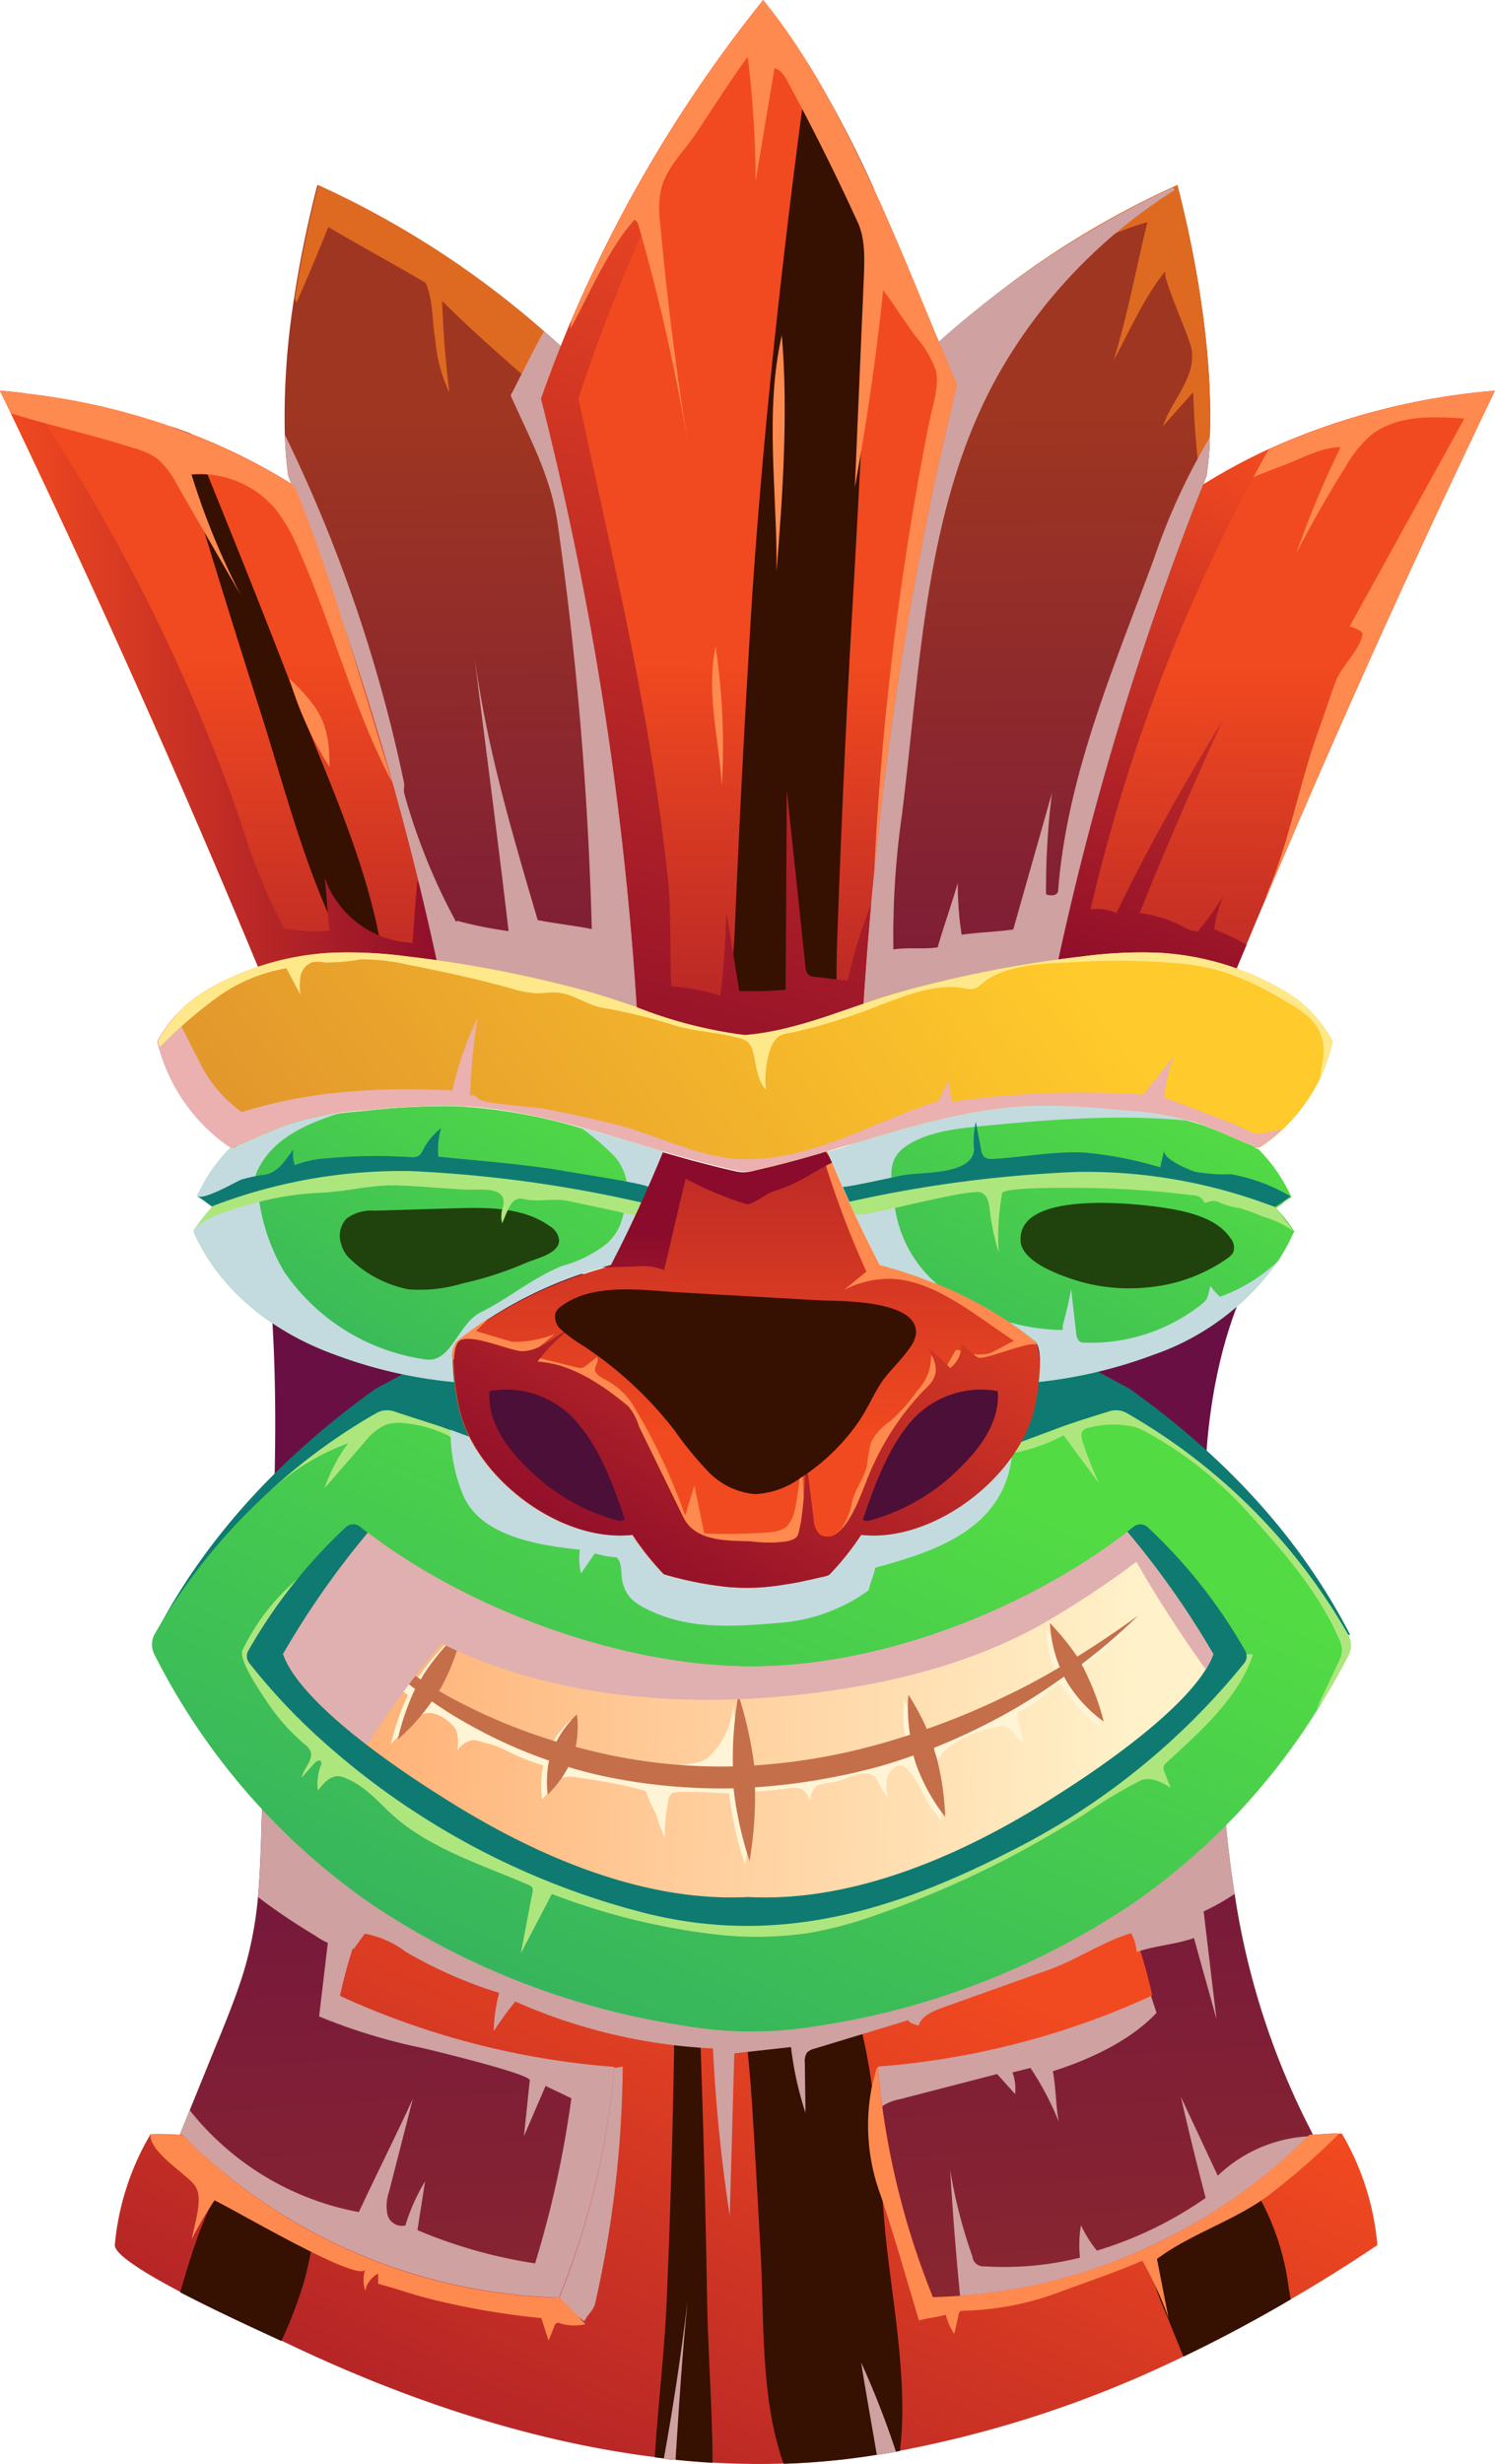 <svg xmlns="http://www.w3.org/2000/svg" xmlns:xlink="http://www.w3.org/1999/xlink" viewBox="0 0 138.16 227.6"><defs><style>.cls-1{isolation:isolate;}.cls-2{fill:url(#Безымянный_градиент_510);}.cls-3{fill:#361000;}.cls-21,.cls-3{mix-blend-mode:screen;}.cls-4{fill:url(#Безымянный_градиент_510-2);}.cls-5{fill:url(#Безымянный_градиент_638);}.cls-6{fill:#de6a21;}.cls-7{fill:#cfa1a1;}.cls-18,.cls-28,.cls-32,.cls-7{mix-blend-mode:multiply;}.cls-8{fill:url(#Безымянный_градиент_638-2);}.cls-9{fill:url(#Безымянный_градиент_510-3);}.cls-10{fill:url(#Безымянный_градиент_510-4);}.cls-11{fill:#ff8a4f;}.cls-12{fill:url(#Безымянный_градиент_510-5);}.cls-13{fill:url(#Безымянный_градиент_638-3);}.cls-14{fill:url(#Безымянный_градиент_510-6);}.cls-15{fill:#0f7a72;}.cls-16{fill:url(#Безымянный_градиент_631);}.cls-17{fill:#aee67e;}.cls-18{fill:#c3dbde;}.cls-19{fill:url(#Безымянный_градиент_4);}.cls-20{fill:url(#Безымянный_градиент_631-2);}.cls-21{fill:#20420c;}.cls-22{fill:url(#Безымянный_градиент_510-7);}.cls-23{fill:url(#Безымянный_градиент_510-8);}.cls-24{fill:url(#Безымянный_градиент_631-3);}.cls-25{fill:url(#Безымянный_градиент_308);}.cls-26{fill:url(#Безымянный_градиент_510-9);}.cls-27{fill:url(#Безымянный_градиент_8);}.cls-28{fill:#ebb0b0;}.cls-29{fill:#ffe88a;}.cls-30{fill:#fff4d6;}.cls-31{fill:#c46f49;}.cls-32{fill:#e0afaf;}.cls-33{fill:url(#Безымянный_градиент_510-10);}</style><linearGradient id="Безымянный_градиент_510" x1="21.34" y1="59.96" x2="21" y2="119.88" gradientUnits="userSpaceOnUse"><stop offset="0.01" stop-color="#f24a20"/><stop offset="0.99" stop-color="#8a0b2b"/></linearGradient><linearGradient id="Безымянный_градиент_510-2" x1="0" y1="64.84" x2="43.22" y2="64.84" xlink:href="#Безымянный_градиент_510"/><linearGradient id="Безымянный_градиент_638" x1="43.31" y1="38.36" x2="43.99" y2="119.72" gradientUnits="userSpaceOnUse"><stop offset="0" stop-color="#9f3621"/><stop offset="1" stop-color="#6a0f44"/></linearGradient><linearGradient id="Безымянный_градиент_638-2" x1="73.14" y1="263.19" x2="65.65" y2="143.36" xlink:href="#Безымянный_градиент_638"/><linearGradient id="Безымянный_градиент_510-3" x1="82.23" y1="176.74" x2="39.33" y2="270.36" xlink:href="#Безымянный_градиент_510"/><linearGradient id="Безымянный_градиент_510-4" x1="116.88" y1="60.5" x2="116.54" y2="120.42" xlink:href="#Безымянный_градиент_510"/><linearGradient id="Безымянный_градиент_510-5" x1="119.56" y1="42.19" x2="102.36" y2="93.26" xlink:href="#Безымянный_градиент_510"/><linearGradient id="Безымянный_градиент_638-3" x1="94.36" y1="37.93" x2="95.04" y2="119.29" xlink:href="#Безымянный_градиент_638"/><linearGradient id="Безымянный_градиент_510-6" x1="69.1" y1="60.23" x2="68.76" y2="120.15" xlink:href="#Безымянный_градиент_510"/><linearGradient id="Безымянный_градиент_631" x1="78.35" y1="131.59" x2="24.91" y2="253.8" gradientUnits="userSpaceOnUse"><stop offset="0" stop-color="#53db44"/><stop offset="1" stop-color="#13857c"/></linearGradient><linearGradient id="Безымянный_градиент_4" x1="22.56" y1="156.33" x2="106.98" y2="159.05" gradientUnits="userSpaceOnUse"><stop offset="0" stop-color="#ffa769"/><stop offset="0.41" stop-color="#ffc793"/><stop offset="0.97" stop-color="#fff1c9"/></linearGradient><linearGradient id="Безымянный_градиент_631-2" x1="47.74" y1="95.61" x2="5.19" y2="169.48" xlink:href="#Безымянный_градиент_631"/><linearGradient id="Безымянный_градиент_510-7" x1="68.94" y1="133.31" x2="68.94" y2="82.08" xlink:href="#Безымянный_градиент_510"/><linearGradient id="Безымянный_градиент_510-8" x1="84.4" y1="101.62" x2="56.03" y2="149.03" xlink:href="#Безымянный_градиент_510"/><linearGradient id="Безымянный_градиент_631-3" x1="104.52" y1="98.57" x2="59.24" y2="179.25" xlink:href="#Безымянный_градиент_631"/><linearGradient id="Безымянный_градиент_308" x1="68.75" y1="170.84" x2="68.75" y2="147.1" gradientUnits="userSpaceOnUse"><stop offset="0" stop-color="#802e2e"/><stop offset="1" stop-color="#4c0f37"/></linearGradient><linearGradient id="Безымянный_градиент_510-9" x1="66.32" y1="144.89" x2="66.32" y2="113.55" xlink:href="#Безымянный_градиент_510"/><linearGradient id="Безымянный_градиент_8" x1="92.35" y1="80.55" x2="-8.76" y2="155.1" gradientUnits="userSpaceOnUse"><stop offset="0" stop-color="#ffca2b"/><stop offset="1" stop-color="#cc6f2d"/></linearGradient><linearGradient id="Безымянный_градиент_510-10" x1="78.71" y1="11.81" x2="53.69" y2="107.81" xlink:href="#Безымянный_градиент_510"/></defs><g class="cls-1"><g id="Слой_2" data-name="Слой 2"><g id="layer_1" data-name="layer 1"><path class="cls-2" d="M42.62,93.46c-.81,1.34-2.18,1.39-3.74,1.26A99.85,99.85,0,0,1,28.44,93.6c-1-.19-2.06-.42-3.11-.71Q13.94,65.19,1,38.17c-.33-.7-.67-1.39-1-2.09.79.07,1.58.15,2.37.26A63.65,63.65,0,0,1,16,39.47c.57.19,1.14.4,1.7.62a55.67,55.67,0,0,1,9.57,4.81c.61.38,1.22.78,1.82,1.2,3.09,2.13,3.58,6,4.63,9.59q4.71,16.23,8,32.82c.31,1.53.6,3.07.88,4.6C42.58,93.23,42.6,93.34,42.62,93.46Z"/><path class="cls-3" d="M35.38,88.52a1.34,1.34,0,0,1-2.43,1c-4.32-7.25-6.43-16.16-9-24.16-2.75-8.61-5.39-17.25-8-25.91.57.19,1.14.4,1.7.62C20.83,47.88,24,55.69,27,63.53S34.16,80,35.38,88.52Z"/><path class="cls-4" d="M43.22,93.09l-.67,0-14.11.49c-1-.19-2.06-.42-3.11-.71Q13.51,64.12,0,36.08c.79.07,1.58.15,2.37.26A169.7,169.7,0,0,1,22.25,75.91a55.47,55.47,0,0,0,4,9.83,14.5,14.5,0,0,0,4.2.22c-.19-1.75-.25-3.13-.44-4.88a9,9,0,0,0,8.11,6q.21-2.88.44-5.76,1.71,3.54,3.08,7.23Q42.51,90.78,43.22,93.09Z"/><path class="cls-5" d="M60.8,97.1c-6.22.79-13.14-.46-19.17-2.17a278.78,278.78,0,0,0-15-51c-.16-1.22-.26-2.48-.31-3.79a69.72,69.72,0,0,1,.86-12.6c.54-3.55,1.29-7.1,2.15-10.45A84.53,84.53,0,0,1,50.27,30.6c.54.46,1.07.93,1.6,1.4.68.6,1.35,1.22,2,1.84C57.61,37.35,56.82,44.9,57.29,50,58.74,65.68,59.77,81.39,60.8,97.1Z"/><path class="cls-6" d="M49.86,36c-3-2.65-6.18-5.37-9-8.21.09,2.83.32,5.66.67,8.47a14,14,0,0,1-1.3-4.86c-.33-1.87-.16-3.52-.89-5.28-3-1.75-6-3.39-9-5.15q-1.42,3.54-2.95,7l-.13-.43c.54-3.55,1.29-7.1,2.15-10.45A84.53,84.53,0,0,1,50.27,30.6c.54.46,1.07.93,1.6,1.4A31.09,31.09,0,0,1,49.86,36Z"/><path class="cls-7" d="M60.8,97.1c-6.22.79-13.14-.46-19.17-2.17a278.78,278.78,0,0,0-15-51c-.16-1.22-.26-2.48-.31-3.79a137.3,137.3,0,0,1,11,32.07c.12.6-.1.6.07,1.19A56.38,56.38,0,0,0,42.07,85c0,.06.09.13.15.11s0,0,0-.07A38.65,38.65,0,0,0,47,86c-1-8.61-2.09-16.7-3.15-25.31,1.18,8.5,3.42,16.06,5.84,24.29,1.49.3,3.5.52,5,.83a325.42,325.42,0,0,0-3.15-37.4C50.91,44,49,40.58,47.19,36.52c1.05-2,2-4,3.08-5.92q1.84,1.57,3.61,3.24C57.61,37.35,56.82,44.9,57.29,50,58.74,65.68,59.77,81.39,60.8,97.1Z"/><path class="cls-8" d="M120.62,195.74a70.36,70.36,0,0,1-6.52-20.82c-.07-.37-.12-.75-.18-1.13a124.49,124.49,0,0,1-1.22-16q0-.75-.06-1.5c-.2-4.58-.94-8.93-1.2-13.55-.48-8.57.5-18.2,4.59-25.88-2,.11-3.93.42-5.88.48-28.48.88-57,.73-85.44-.7,1.12,10.17.71,20.45.3,30.67l-.69,17.08-.06,1.56c-.13,3.18-.14,6.23-.42,9.27a34.77,34.77,0,0,1-1.38,7.1c-.69,2.18-1.55,4.3-2.42,6.42s-1.67,4.11-2.51,6.17l-1.41,3.46c2.44,4.41,4.61,7.52,9.14,9.83a100.27,100.27,0,0,0,34.09,10.29c.72.09,1.44.16,2.16.23A61.14,61.14,0,0,0,80.22,218c6.66-1.41,13.24-3.21,19.73-5.26q3.51-1.11,7-2.31c4-1.37,10.28-2.53,13.18-5.77a7.19,7.19,0,0,0,2-3.87C122.35,199,121.44,197.34,120.62,195.74Z"/><path class="cls-7" d="M106,183.22c.29.9.59,1.79.88,2.69-2.42,2.58-6.2,4.32-9.58,5.39.29,1.56.26,3.09.54,4.65A27.31,27.31,0,0,0,95.23,191l-1.66.41a4.45,4.45,0,0,1,.24,2l-1.66-1.85-9,2.33a4.13,4.13,0,0,0-1.87.83c.79,5.2,1.62,10.27,2.78,15.4a4.3,4.3,0,0,0,.49,1.41c.83,1.33,2.69,1.42,4.26,1.37q-.63-6.22-1-12.48a46.38,46.38,0,0,0,2.06,8,1,1,0,0,0,1.11.9,28.86,28.86,0,0,0,8.83-.8,10.63,10.63,0,0,1,.09-3,11,11,0,0,0,1.47,2.35A35.28,35.28,0,0,0,111.42,203c-.81-3.1-1.58-6.21-2.29-9.33l3.41,7.28a13.14,13.14,0,0,1,9.55-3.65,22.58,22.58,0,0,1-.64,7,6.53,6.53,0,0,1-1,2.45,7.16,7.16,0,0,1-1.59,1.36,73.38,73.38,0,0,1-32.46,12.4c-2.52.32-5.26.45-7.39-.91s-3.2-4.06-3.86-6.58c-1.52-5.86-1.84-12.19.22-17.88a13,13,0,0,1,5-6.85,18,18,0,0,1,6.42-2C93.07,185.29,99.66,184.31,106,183.22Z"/><path class="cls-7" d="M62.69,203.62a53.4,53.4,0,0,1-3.34,14.86,100.27,100.27,0,0,1-34.09-10.29c-4.53-2.31-6.7-5.42-9.14-9.83l1.41-3.46a26,26,0,0,0,15.63,9.41c1.58-3.37,3.46-7.12,5-10.48-.73,2.86-1.47,5.72-2.2,8.58a4,4,0,0,0-.15,2.14,1.39,1.39,0,0,0,1.65,1,18.42,18.42,0,0,1,1.82-4.08c-.23,1.51-.47,3-.7,4.51a45.7,45.7,0,0,0,10.87,3.07,95.84,95.84,0,0,0,3.35-15.25l-2.38-1.14q-1,2.31-2,4.64l.54-5.16c.07-.58-9-2.77-10-3a52.87,52.87,0,0,1-9.47-2.9c.28-2.33.55-4.66.83-7a9.54,9.54,0,0,1,4.2.93c3.19,1.54,6.42,1.7,9.86,2.56,5.82,1.47,10.73,5.43,14.64,10A15.12,15.12,0,0,1,62.32,198,15.16,15.16,0,0,1,62.69,203.62Z"/><path class="cls-9" d="M127.29,207.36c-2.6,1.74-5.27,3.43-8,5-3.22,1.89-6.53,3.66-9.91,5.28a104,104,0,0,1-26.2,8.71l-.37.07c-.59.11-1.18.21-1.77.29-.89.15-1.78.27-2.67.38q-3,.36-5.94.45-3.28.1-6.57-.09c-1.14-.07-2.28-.16-3.42-.28q-.54,0-1.08-.12l-.84-.11c-11.92-1.49-23.7-5.56-34.26-10.64l-.21-.1c-1.34-.63-5.63-2.56-9.35-4.5-3.29-1.73-6.14-3.48-6.09-4.36a24.49,24.49,0,0,1,3.27-10.17s0,0,0-.05a24,24,0,0,1,3,.08,45.49,45.49,0,0,0,4.25,3.83A51.15,51.15,0,0,0,51.4,212.2h.28a.14.14,0,0,0,0-.06A72.81,72.81,0,0,0,56.76,191a.34.34,0,0,0,0-.1,74.36,74.36,0,0,1-25.34-6.56,43.27,43.27,0,0,1,4.2-11.45,148.38,148.38,0,0,0,33.14,8.74l.18,0q4-.56,8-1.33h0a156,156,0,0,0,25.34-7.44,43.27,43.27,0,0,1,4.2,11.45,74.36,74.36,0,0,1-25.34,6.56c0,.05,0,.09,0,.14a73.37,73.37,0,0,0,5.08,21.15,49.75,49.75,0,0,0,19.64-4.49,51.28,51.28,0,0,0,9.89-5.87,49.56,49.56,0,0,0,5.28-4.63c.71,0,2-.17,2.74-.11l.24,0A24.54,24.54,0,0,1,127.29,207.36Z"/><path class="cls-3" d="M83.17,226.37l-.37.07c-.59.11-1.18.21-1.77.29-.89.15-1.78.27-2.67.38q-3,.36-5.94.45c-2.2-6.09-1.79-13.79-2.13-19.61-.3-5.19-.55-10.38-.93-15.56-.26-3.63-.89-7.17-.59-10.74l.18,0q4-.56,8-1.33h0c3.92,7.18,4.11,17.05,4.77,24.84C82.22,211.43,84,219.46,83.17,226.37Z"/><path class="cls-3" d="M119.28,212.38c-3.22,1.89-6.53,3.66-9.91,5.28-.49-1.21-1-2.43-1.47-3.62a29.72,29.72,0,0,1-2.05-6.32,51.28,51.28,0,0,0,9.89-5.87,23.4,23.4,0,0,1,3.33,9.27Z"/><path class="cls-3" d="M65.85,227.47c-1.14-.07-2.28-.16-3.42-.28q-.54,0-1.08-.12l-.84-.11c.31-4.89.9-9.79,1.1-14.38q.64-15,.77-30.08a1.06,1.06,0,0,1,2.12,0q.6,15,.85,30.08C65.43,217.27,65.83,222.39,65.85,227.47Z"/><path class="cls-3" d="M29,206.25a31.44,31.44,0,0,1-.91,4.51A40.51,40.51,0,0,1,26,216.22c-1.34-.63-5.63-2.56-9.35-4.5l.36-1.22c.83-2.73,2-6.7,4.07-9.45A50.3,50.3,0,0,0,29,206.25Z"/><path class="cls-7" d="M111.25,176.67c.39,3.28.78,6.57,1.18,9.85-.72-2.64-1.37-4.88-2.09-7.52-1.66.59-3.64.71-5.3,1.29a3.9,3.9,0,0,0-.52-1.74c-2.49.74-5,2.43-7.41,3.31l-9.93,3.54c-.93.34-2,.77-2.3,1.7-.32-.14-.78-.2-.95-.51l-8.67,2.63a1.4,1.4,0,0,0-.67.35,1.36,1.36,0,0,0-.21.93l.06,4.64a30.76,30.76,0,0,1-1.34-6.07l-5.24.58-.42,15a148.3,148.3,0,0,1-1.55-15.45,51,51,0,0,1-18.27-4.34,33.23,33.23,0,0,0-2,2.76,16,16,0,0,1,.51-3.56,40.73,40.73,0,0,1-8.65-3.8,8.8,8.8,0,0,0-3.77-1.66c-.33.46-.69.93-1,1.39a6.48,6.48,0,0,1-3.59-1.22,56.47,56.47,0,0,1-5.27-3.55c.28-3,.29-6.09.42-9.27l.06-1.56c16.42,4.21,33.25,9,49.92,6.12,8.65-1.48,16.81-5,24.89-8.43l13.51-5.79q0,.75.06,1.5a124.49,124.49,0,0,0,1.22,16c.06.38.11.76.18,1.13a21.91,21.91,0,0,1-2.89,1.63A.56.56,0,0,1,111.25,176.67Z"/><path class="cls-10" d="M138.16,36.08q-10.95,22.74-20.79,46-1.11,2.59-2.19,5.19-1.19,2.8-2.34,5.63c-4.57,1.23-8.84,1.46-13.56,1.83-1.56.13-2.93.08-3.73-1.26a387.9,387.9,0,0,1,8.93-37.77c1-3.46,1.5-7.13,4.25-9.3a3.47,3.47,0,0,1,.38-.29,55.14,55.14,0,0,1,8.12-4.62A63.25,63.25,0,0,1,138.16,36.08Z"/><path class="cls-11" d="M138.16,36.08q-10.95,22.74-20.79,46c-.24.45-.47.9-.69,1.36,2.38-5,3.33-11,5.23-16.13.54-1.48,1-3,1.58-4.5.46-1.2,2.43-3.12,2.43-4.36a2.82,2.82,0,0,0-1.2-.59l10.61-19.2c-3-.21-6.31-.33-8.65,1.55a11.14,11.14,0,0,0-2.33,2.9q-2.44,3.87-4.55,8a89.41,89.41,0,0,1,4.09-9.81c-1.82,0-3.69,1.1-5.38,1.72-2.37.87-4.74,1.9-7,3l-3.23,1.55a2.73,2.73,0,0,1,.46-1.13,3.47,3.47,0,0,1,.38-.29,55.14,55.14,0,0,1,8.12-4.62A63.25,63.25,0,0,1,138.16,36.08Z"/><path class="cls-12" d="M112.21,85.83a24.3,24.3,0,0,1,3,1.43q-1.19,2.8-2.34,5.63c-4.57,1.23-8.84,1.46-13.56,1.83-1.56.13-2.93.08-3.73-1.26a387.9,387.9,0,0,1,8.93-37.77c1-3.61,1.54-7.46,4.63-9.59a55.14,55.14,0,0,1,8.12-4.62A162,162,0,0,0,100.78,84a4.1,4.1,0,0,1,2.39.33c2.94-6.06,6.28-12,9.79-17.74-2.57,5.65-5.35,12-7.63,17.73a12.21,12.21,0,0,1,4.26,1.4,2.56,2.56,0,0,0,1.11.3,24.82,24.82,0,0,0,2.39-3.35A12,12,0,0,0,112.21,85.83Z"/><path class="cls-13" d="M111.8,40.41c0,1.22-.14,2.4-.29,3.54-.17.43-.34.86-.5,1.29A277,277,0,0,0,96.53,94.93c-6,1.71-13,3-19.16,2.17,1-15.71,2.06-31.42,3.51-47.1.47-5.1-.32-12.65,3.41-16.16,2.07-1.94,4.2-3.81,6.41-5.57a82.4,82.4,0,0,1,17.72-11l.39-.18C110.74,24.6,112.09,33.14,111.8,40.41Z"/><path class="cls-6" d="M111.8,40.41c0,1.22-.14,2.4-.29,3.54-.17.43-.34.86-.5,1.29-.39-3-.65-6-.74-9-1,1.09-1.8,2-2.8,3.12.85-2.46,3-4.41,2.67-7-.15-1.18-2.83-6.84-2.43-7.34-2,2.47-3.3,5.5-4.8,8.27,1.29-4.12,2.1-8.58,3.13-12.77-4.7,1.29-8.79,4.16-12.77,7L90.7,29.33c0-.35,0-.7,0-1.06a82.4,82.4,0,0,1,17.72-11l.39-.18C110.74,24.6,112.09,33.14,111.8,40.41Z"/><path class="cls-7" d="M111.8,40.41c0,1.22-.14,2.4-.29,3.54a278.81,278.81,0,0,0-15,51c-6,1.71-13,3-19.16,2.17,1-15.71,2.06-31.42,3.51-47.1.47-5.1-.32-12.65,3.41-16.16a88.34,88.34,0,0,1,24.13-16.55l.17.24A48.05,48.05,0,0,0,92.72,33.8c-7.26,12.28-7.6,27.32-9.37,41.47a79.48,79.48,0,0,0-.79,12.42c1.37-.21,2.73,0,4.09-.19.58-2,1.28-3.94,1.86-5.94a30.55,30.55,0,0,0,.36,4.77c1.59-.22,3.18-.26,4.77-.48l3.58-12.62a71.37,71.37,0,0,0-.55,9.36c.44.2,1.08.14,1.12-.34.82-10.7,5.2-20.71,8.9-30.78A58.13,58.13,0,0,1,111.8,40.41Z"/><path class="cls-14" d="M88.44,35.52a325.57,325.57,0,0,0-7.65,45v0c-.1,1-.2,2-.29,3q-.41,4.5-.71,9.14l-2.44.84a35.25,35.25,0,0,1-8.5,2c-.52,0-1-.1-1.54-.18A48.68,48.68,0,0,1,58.86,93,306.75,306.75,0,0,0,50,36.83q1.28-3.67,2.79-7.23A127.48,127.48,0,0,1,70.24.37c.09-.12.18-.25.28-.37a55.54,55.54,0,0,1,4.17,5.91,102.78,102.78,0,0,1,6.06,11.52C83.57,23.56,86,29.91,88.44,35.52Z"/><path class="cls-3" d="M80.75,17.43c-.64,13.06-1.23,26.12-2,39.17q-.86,15.24-1.39,30.5c-.07,2-.05,4.2-.05,6.44a35.25,35.25,0,0,1-8.5,2c-.52,0-1-.1-1.54-.18.19-3.59.54-7.11.67-10.28q.63-14.76,1.54-29.52C70.58,39,72.44,22.42,74.69,5.91A102.78,102.78,0,0,1,80.75,17.43Z"/><path class="cls-15" d="M124.78,151l-.19,0a55,55,0,0,0-20.44-20.42,2,2,0,0,0-1.64-.14c-1.46.49-3.11,1-4.47,1.46l-23.43,8.63c-.51.18-.13-.07-.67,0h-.26c-1.31.08-2.63.16-4,.13l-.18-1.12-.18,1.11a40.61,40.61,0,0,1-4.13-.12H65c-.54,0-.17.22-.68,0l-23.42-8.63c-1.36-.5-3-1-4.48-1.46a2,2,0,0,0-1.63.14A55,55,0,0,0,14.32,151c4.57-8.82,11.47-16.35,20.42-22.75l4.43-2.38,30.38,2.42,30.38-2.42,4.43,2.38C113.31,134.6,120.21,142.13,124.78,151Z"/><path class="cls-16" d="M124.64,152.83q-1.08,2.11-2.32,4.14a61,61,0,0,1-17.47,18.72,70.84,70.84,0,0,1-29.14,11.4,36.5,36.5,0,0,1-12.51,0,70.85,70.85,0,0,1-29.13-11.4,62,62,0,0,1-19.79-22.86,2,2,0,0,1,0-1.88A54.07,54.07,0,0,1,25,137.67l.05-.06a54.63,54.63,0,0,1,9.75-7.1,2,2,0,0,1,1.63-.14c1.46.49,3.12,1,4.48,1.46l.76.28,4.5,1.66q9.09,3.33,18.16,6.69c.51.18.14-.07.68,0h.26a40.61,40.61,0,0,0,4.13.12h.36c1.32,0,2.64-.05,4-.13h.26c.54,0,.16.22.67,0l17.92-6.61,1.1-.4L98,131.83c1.36-.5,3-1,4.47-1.46a2,2,0,0,1,1.64.14,55,55,0,0,1,20.44,20.42v0A2,2,0,0,1,124.64,152.83Z"/><path class="cls-17" d="M46.14,134.36c-1.87,0-3.5-1.22-5.22-2a11.66,11.66,0,0,0-3.38-.9,4.16,4.16,0,0,0-1.95.16,5.19,5.19,0,0,0-1.89,1.57L30,137.44a15.17,15.17,0,0,1,2.17-4.14A21.75,21.75,0,0,0,25,137.67l.05-.06a54.63,54.63,0,0,1,9.75-7.1,2,2,0,0,1,1.63-.14c1.46.49,3.12,1,4.48,1.46l.76.28,4.5,1.66A2.33,2.33,0,0,1,46.14,134.36Z"/><path class="cls-17" d="M124.64,152.83q-1.08,2.11-2.32,4.14c-.22.31-.46.62-.69.92.67-1.41,1.35-2.83,2-4.24a2.81,2.81,0,0,0,.39-1.32,2.64,2.64,0,0,0-.29-1c-2-4.49-5.11-8-8.42-11.66a36.23,36.23,0,0,0-9-7.2,7.85,7.85,0,0,0-1.47-.68,8.79,8.79,0,0,0-4.11.05,1.08,1.08,0,0,0-.61.25c-.28.27-.18.73-.06,1.1a33,33,0,0,0,1.54,3.86l-3.3-4.48A17.44,17.44,0,0,1,93,134.33l-.45-.48,1.1-.4L98,131.83c1.36-.5,3-1,4.47-1.46a2,2,0,0,1,1.64.14,55,55,0,0,1,20.44,20.42v0A2,2,0,0,1,124.64,152.83Z"/><path class="cls-18" d="M93.63,133.45a15.92,15.92,0,0,1-.21,1.69c-1.11,6.21-7.09,8.18-12.54,9.66-.12.68-.47,1.39-.59,2.07a16,16,0,0,1-8.06,3c-4,.34-8.19.69-11.91-1-1.49-.67-2.45-1.24-2.8-2.81-.16-.69,0-1.79-.55-2.22a9.15,9.15,0,0,1-2-.37c-.42.62-.85,1.24-1.28,1.85a6,6,0,0,1-.1-2.19c-4.1-.42-9.3-1.33-10.84-5.15a15.44,15.44,0,0,1-1.11-5.92l22.66,8.35c.51.18.14-.07.68,0h.26a40.61,40.61,0,0,0,4.13.12h.36c1.32,0,2.64-.05,4-.13h.26c.54,0,.16.22.67,0Z"/><path class="cls-17" d="M28,145.42a19.92,19.92,0,0,0-5.59,7c-.4.87,1.72,3.95,2.21,4.68a18.47,18.47,0,0,0,3.53,4,1.73,1.73,0,0,1,.53.61c.35.82-.63,1.59-.8,2.47l1.19-1.34c.16-.18.49-.35.6-.14a.39.39,0,0,1,0,.33,4.65,4.65,0,0,0-.29,2.36c.49-.67,1.14-1.42,2-1.33a2.47,2.47,0,0,1,.6.19c1.84.75,3,2.23,4.44,3.51,3.46,3.05,8.31,4.53,12.48,6.36a.79.79,0,0,1,.25.15.65.65,0,0,1,.05.55c-.36,1.87-.71,3.73-1.07,5.6L51,174.93a62,62,0,0,0,15.72,3.8,33.81,33.81,0,0,0,8-.19,38,38,0,0,0,6.51-1.76,91.36,91.36,0,0,0,12.86-5.65q3-1.62,6-3.47a46,46,0,0,1,5.29-3.2c.92-.41,2,.14,2.81.66l-.57-1.43a.82.82,0,0,1-.08-.55.88.88,0,0,1,.25-.33c3-2.76,6.71-6,8-10l-4.38-.31c-1.87-.12-3.41-.58-5,.36a40.91,40.91,0,0,1-5.41,2.73,68.88,68.88,0,0,1-11.29,3.11,87.81,87.81,0,0,1-15.36,2.16c-9.59.28-19.07-2.21-28-5.73-3.52-1.38-6.88-3.23-10.42-4.51C32.87,149.5,29.9,148.15,28,145.42Z"/><path class="cls-15" d="M115,153.59a65.45,65.45,0,0,1-21.89,17.53c-10.82,5.52-21.55,8.6-33.55,5.56a70.87,70.87,0,0,1-30.24-16.32,56.74,56.74,0,0,1-6.29-6.77,1,1,0,0,1-.08-1.13,48.07,48.07,0,0,1,9-11.4,1,1,0,0,1,1.32-.05c.23.19.47.37.71.55,9.39,7.16,23.48,12.34,35.44,12.35s25.38-5.23,34.74-12.43l.6-.47a1,1,0,0,1,1.31.05,48.11,48.11,0,0,1,9,11.4A1,1,0,0,1,115,153.59Z"/><path class="cls-19" d="M112.13,152.78a7.1,7.1,0,0,1-.7,1.41c-3,4.82-12.09,10.56-13.74,11.61-8.25,5.3-18.5,9.93-28.54,9.41-10.06.52-20.3-4.11-28.55-9.41-.85-.54-3.7-2.33-6.67-4.61-3.34-2.57-6.83-5.74-7.77-8.41A79.12,79.12,0,0,1,34,141.56c9.39,7.16,23.48,12.34,35.44,12.35s25.38-5.23,34.74-12.43A80.44,80.44,0,0,1,112.13,152.78Z"/><path class="cls-20" d="M61.41,106.41c-.45,1.1-.91,2.19-1.39,3.27q-.3.7-.63,1.41l0,0c-.17.4-.36.8-.55,1.2q-1.07,2.28-2.23,4.52a38.33,38.33,0,0,0-14.27,7c-.59.49-.56,2.26-.38,3.84a42.56,42.56,0,0,1-11-2.53c-5.56-2-10.67-5.84-13.09-11.41h0a14.89,14.89,0,0,1,1.53-2l.23-.29A2.72,2.72,0,0,1,19,111a4.09,4.09,0,0,0-.78-.53A15.13,15.13,0,0,1,21.3,106c.23.08.51.06.52-.16,1.74-.63,3.12-1.33,4.87-2a21.81,21.81,0,0,1,4.61-1c.93-.12,1.86-.2,2.79-.28a63.46,63.46,0,0,1,8.15-.39,49.59,49.59,0,0,1,11.38,2C56.22,104.83,58.81,105.64,61.41,106.41Z"/><path class="cls-21" d="M31.53,114.9a3,3,0,0,0,.58,1.13,10.76,10.76,0,0,0,5.67,3.06,13.78,13.78,0,0,0,5-.56,32.23,32.23,0,0,0,5.78-1.87c.91-.42,3.09-.82,3.11-2.1a1.74,1.74,0,0,0-.88-1.32c-2.45-1.75-5.71-1.73-8.73-1.64l-7.44.22a3.86,3.86,0,0,0-2.57.71A2.31,2.31,0,0,0,31.53,114.9Z"/><path class="cls-18" d="M61.41,106.41c-.45,1.1-.91,2.19-1.39,3.27q-.3.7-.63,1.41l0,0c-.17.4-.36.8-.55,1.2q-1.07,2.28-2.23,4.52a38.33,38.33,0,0,0-14.27,7c-.59.49-.56,2.26-.38,3.84a42.56,42.56,0,0,1-11-2.53c-5.56-2-10.67-5.84-13.09-11.41h0a14.89,14.89,0,0,1,1.53-2l.23-.29A2.72,2.72,0,0,1,19,111a4.09,4.09,0,0,0-.78-.53A15.13,15.13,0,0,1,21.3,106c.23.08.51.06.52-.16,1.74-.63,3.12-1.33,4.87-2a21.81,21.81,0,0,1,4.61-1c-3.07,1-6.2,2.33-7.59,5.45a5,5,0,0,0-.23,1.41c0,.23.4.7.43.93a18.15,18.15,0,0,0,2.34,6.81,19,19,0,0,0,13.17,8.13c2.3.26,2.92-3.33,5-4.36,2.53-1.24,5-3.32,7.6-4.31a11.38,11.38,0,0,0,4.13-2.1c1.33-1.28,1.46-2.52,1.79-4.34a4.66,4.66,0,0,0-1.14-3.64,22.25,22.25,0,0,0-3.18-2.7C56.22,104.83,58.81,105.64,61.41,106.41Z"/><path class="cls-15" d="M60,109.68q-.3.7-.63,1.41l0,0c-14.63-2.75-28.21-3.3-39.75.37L19,111l-.78-.53c.61.41,3.48-1.27,4.08-1.52a13.63,13.63,0,0,1,2.3-.47c1.2-.31,1.71-1.28,2.52-2.31a3,3,0,0,0,.12,1.45,9.77,9.77,0,0,1,2.88-.63,49.56,49.56,0,0,1,7.89-.11,1.22,1.22,0,0,0,.71-.15,1.29,1.29,0,0,0,.38-.53,6,6,0,0,1,1.66-2,7.06,7.06,0,0,0-.25,2.63c3.87.4,7.68.67,11.53,1.3C52.54,108.26,60,109.35,60,109.68Z"/><path class="cls-17" d="M59.39,111.09l0,0c-.17.4-.36.8-.55,1.2,0,0-6.33-1.4-6.77-1.44-1-.11-1.95.08-2.95,0-.78,0-1-.38-1.63.07-.44.31-.83,1.56-1.09,2.06a2.68,2.68,0,0,1,.09-1.53c.45-2-2.15-1.49-3.53-1.58-2-.11-4-.29-6-.38-2.52-.11-4.9.57-7.39.68a27,27,0,0,0-6.48,1.08c-1.51.44-4.18,1.1-5.23,2.45l1.53-2s.23-.29.25-.3a48.71,48.71,0,0,1,18.25-3.24A119.62,119.62,0,0,1,59.39,111.09Z"/><path class="cls-22" d="M96,127.05l-.06.59a22.46,22.46,0,0,1-.41,2.5c-1.53,6.4-9.4,12.37-16,11.62a25.17,25.17,0,0,1-2.9,3.64c-.14.17-.87.28-1.09.34-.4.1-.82.19-1.22.27-.77.18-1.52.29-2.3.41a20,20,0,0,1-4.95.14,32.93,32.93,0,0,1-5.75-1.16,25.17,25.17,0,0,1-2.9-3.64c-6.64.75-14.51-5.22-16-11.62a24.06,24.06,0,0,1-.41-2.45,13.61,13.61,0,0,1-.1-2.35,2.29,2.29,0,0,1,.44-1.45l0,0a30.87,30.87,0,0,1,3-2.16,39.64,39.64,0,0,1,10.44-4.62l.83-.23q1.17-2.24,2.23-4.52c.19-.4.38-.8.55-1.2l0,0q.33-.7.63-1.41c.48-1.08.94-2.17,1.39-3.27l1.55.44,1.22.34,1.66.43c.6.16,1.21.3,1.82.44l.46.11a4.53,4.53,0,0,0,.74.09,4.41,4.41,0,0,0,.73-.09l.46-.11,1.55-.37c1.47-.36,2.93-.77,4.38-1.19l.48-.14c.14.35.28.69.43,1,.3.74.62,1.47.94,2.2l.63,1.41s0,0,0,0h0c.17.39.35.78.53,1.17q1.1,2.34,2.28,4.63a38.33,38.33,0,0,1,14.27,7,1,1,0,0,1,.28.43A7,7,0,0,1,96,127.05Z"/><path class="cls-11" d="M96,127.05a29.29,29.29,0,0,1-3,2,58.59,58.59,0,0,0-11.82,9.51c-2.12,2.25-4.22,4.84-7.22,5.61a13.76,13.76,0,0,1-4.66,0,6.48,6.48,0,0,1-6.35-.92,19.62,19.62,0,0,1-4.43-5,18.34,18.34,0,0,0-4.47-5c-2.15-1.45-4.76-2.06-7-3.39a28.39,28.39,0,0,1-5.29-4.51,2.29,2.29,0,0,1,.44-1.45l0,0a30.87,30.87,0,0,1,3-2.16l-1.22,1.19s3,.92,3.35,1a9.81,9.81,0,0,0,3.92-.72L48.9,125.2l4.49,1.12a.91.91,0,0,0,.46,0,.88.88,0,0,0,.32-.19l1-.79c.26.4-.3.85-.17,1.28s.76.69,1.17.94a6.63,6.63,0,0,1,2.24,2.07A54.41,54.41,0,0,1,63.32,140c.28-.94.56-1.87.85-2.8.3,1.48.61,2.95.91,4.42a42.66,42.66,0,0,0,4.38,0c.87-.06,2.54,0,3.2-.59a3.21,3.21,0,0,0,.81-1.66,27.15,27.15,0,0,0,.56-5.47c.12,2.08.23,4.17.35,6.26,0,.71.16,1.55.8,1.86a1.42,1.42,0,0,0,.76.1,2.7,2.7,0,0,0,1.82-.95,6.48,6.48,0,0,0,1-2.54c.33-1.17,1.12-2.14,1.37-3.31a12.42,12.42,0,0,1,.4-2.19,5.54,5.54,0,0,1,1.74-1.87,15.55,15.55,0,0,0,2.5-2.82,4.59,4.59,0,0,0,1.28-3.27l1.15,1.52,1-1.78a.43.43,0,0,1,.2-.22.39.39,0,0,1,.31.06,4.44,4.44,0,0,0,2.76.24c.29-.08,2.19-1.18,2.25-1.14-3.66-2.39-7.84-6.07-12.2-5.71a9.09,9.09,0,0,0-3.52,1l2.07-1.69a87.18,87.18,0,0,1-4.12-11l.48-.14c.14.35.28.69.43,1,.3.74.62,1.47.94,2.2l.63,1.41s0,0,0,0c.17.39.35.78.53,1.17q1.1,2.34,2.28,4.63a38.33,38.33,0,0,1,14.27,7,1,1,0,0,1,.28.43A7,7,0,0,1,96,127.05Z"/><path class="cls-23" d="M96,127.64a22.46,22.46,0,0,1-.41,2.5c-1.53,6.4-9.4,12.37-16,11.62a25.17,25.17,0,0,1-2.9,3.64c-.14.17-.87.28-1.09.34-.4.1-.82.19-1.22.27-.77.18-1.52.29-2.3.41a20,20,0,0,1-4.95.14,32.93,32.93,0,0,1-5.75-1.16,25.17,25.17,0,0,1-2.9-3.64c-6.64.75-14.51-5.22-16-11.62a24.06,24.06,0,0,1-.41-2.45c-.18-1.54-.21-3.27.34-3.8.89-.86,4.77.9,5.84.91,1.8,0,3.39-1.71,4.93-2.44a15.27,15.27,0,0,0-3.5,3.4c3.13.18,6,2.15,8.37,4.11a5.21,5.21,0,0,1,1,1.88q2.05,4.19,4.1,8.38c1.12,2.29,4.08,2.15,6.25,2.23a12.37,12.37,0,0,0,3.33,0c1.1-.29,1-.43,1.29-1.8a33.13,33.13,0,0,0,.24-7.71c.31,2.51.63,5,.94,7.52a2,2,0,0,0,.53,1.32,1.31,1.31,0,0,0,1.49,0c1.75-1.16,2.61-4.65,3.52-6.46a24.92,24.92,0,0,1,4.51-6.69c.73-.72,1.4-1.3,1.19-2.45a5.44,5.44,0,0,0-.74-1.74l2.12,2a2.55,2.55,0,0,0,1-2.27L90,125.1a1.26,1.26,0,0,0,.46.3c.66.2,5.15-1.77,5.39-1.12A8.44,8.44,0,0,1,96,127.64Z"/><path class="cls-24" d="M119.59,113.75a18,18,0,0,1-1.49,2.73,23.42,23.42,0,0,1-11.6,8.68A43.2,43.2,0,0,1,96,127.64c.18-1.57.21-3.31-.38-3.79-.75-.61-1.53-1.18-2.33-1.72a37,37,0,0,0-6.61-3.5,43.33,43.33,0,0,0-5.33-1.79q-1.18-2.3-2.28-4.63c-.18-.39-.36-.78-.53-1.17h0s0,0,0,0l-.63-1.41c-.47-1.07-.93-2.14-1.37-3.23,2.05-.61,4.1-1.24,6.15-1.82a53.49,53.49,0,0,1,12.86-2.37,63.3,63.3,0,0,1,8.14.39,29.38,29.38,0,0,1,7.41,1.3c1.75.63,3.12,1.33,4.87,2,0,.15.13.21.29.2a15.13,15.13,0,0,1,3.09,4.48,3.48,3.48,0,0,0-.73.49l0,0a3.06,3.06,0,0,1-.7.48l.23.29a14.15,14.15,0,0,1,1.54,2Z"/><path class="cls-18" d="M86.63,118.63a43.33,43.33,0,0,0-5.33-1.79q-1.18-2.3-2.28-4.63L78.48,111s0,0,0,0l-.63-1.41c-.47-1.07-.93-2.14-1.37-3.23a12.25,12.25,0,0,0,5.28-2.53A15.76,15.76,0,0,1,86.59,101a25.13,25.13,0,0,1,5.82-1.22c7.49-.85,15.62-.2,21.64,4.34-7.64-1.46-15.52-.87-23.26-.12-2.33.23-5,.5-7,1.82s-1.37,3.19-1.13,5.37A11.48,11.48,0,0,0,86.63,118.63Z"/><path class="cls-18" d="M118.1,116.48a23.42,23.42,0,0,1-11.6,8.68A43.2,43.2,0,0,1,96,127.64c.18-1.57.21-3.31-.38-3.79-.75-.61-1.53-1.18-2.33-1.72a19.35,19.35,0,0,0,4.73.71c.32,0,.14-.23.22-.53q.45-1.61.75-3.24c.15,1.32.3,2.63.46,4,0,.4.2.91.6.93a16.47,16.47,0,0,0,11.16-3.67c.5-.41.45-1,.66-1.56a5.41,5.41,0,0,0,.87,1A15.24,15.24,0,0,0,118.1,116.48Z"/><path class="cls-15" d="M119.27,110.5l-.73.49,0,0s-.7.48-.72.47c-11.4-3.63-24.83-3.12-39.31-.44,0,0,0,0,0,0l-.63-1.41c.06.14,5.21-1,5.6-1.07,1.75-.31,6.34,0,6.54-2.34a8.25,8.25,0,0,1,.16-2.59c.16.86.32,1.71.49,2.57a1.11,1.11,0,0,0,.29.68,1.18,1.18,0,0,0,.83.18c2.79-.16,5.56-.72,8.35-.59a34.35,34.35,0,0,1,7.08,1.37l.37-1.59c-.19.82,2.37,1.85,2.89,2a14.91,14.91,0,0,0,3.26.22A16.51,16.51,0,0,1,119.27,110.5Z"/><path class="cls-17" d="M119.58,113.74a9.16,9.16,0,0,0-2.87-1.37,20,20,0,0,0-2.08-.77,8.46,8.46,0,0,1-1.76-.46,1.38,1.38,0,0,0-1.18-.14c-.1,0-.19.12-.3.09s-.17-.17-.24-.28a1.13,1.13,0,0,0-.94-.41,85.84,85.84,0,0,0-9.88-.68c-.78,0-7.61-.13-7.72.49a23.22,23.22,0,0,0-.32,5.46,21.64,21.64,0,0,1-.82-3.9c-.07-.61-.19-1.34-.75-1.61-1.06-.51-11.5,2.48-11.7,2L78.48,111s0,0,0,0a117.62,117.62,0,0,1,21.09-2.76,48.57,48.57,0,0,1,18.26,3.25l.23.29Z"/><path class="cls-25" d="M57.72,140.29c-.11.22-.45.2-.71.13a18.63,18.63,0,0,1-8.37-4.94c-2-1.94-3.63-4.4-3.39-7a8.59,8.59,0,0,1,8.3,3.17C55.54,134,56.78,137.43,57.72,140.29Zm22,0c.11.22.46.2.71.13a18.58,18.58,0,0,0,8.37-4.94c2-1.94,3.64-4.4,3.4-7a8.61,8.61,0,0,0-8.31,3.17C82,134,80.71,137.43,79.77,140.29Z"/><path class="cls-26" d="M76.89,107.39c-1.35.64-2.58,1.54-4,2.13-.61.26-1.24.42-1.86.71-.31.15-1.68,1.1-2,1a31.21,31.21,0,0,1-5.66-2.37c-.71,2.83-1.31,5.61-2,8.45a5.32,5.32,0,0,0-2.58-.34l-3.16.09.83-.23q1.17-2.24,2.23-4.52c.19-.4.38-.8.55-1.2l0,0q.33-.7.63-1.41c.48-1.08.94-2.17,1.39-3.27l1.55.44,1.22.34,1.66.43c.6.16,1.21.3,1.82.44l.46.11a4.53,4.53,0,0,0,.74.09,4.41,4.41,0,0,0,.73-.09l.46-.11,1.55-.37c1.63-.4,3.25-.86,4.86-1.33C76.6,106.71,76.74,107.05,76.89,107.39Z"/><path class="cls-21" d="M113.42,116.23a1.83,1.83,0,0,0,.55-.56,1.35,1.35,0,0,0-.26-1.32c-1.18-1.72-3.53-2.37-5.7-2.73-2.74-.46-14-1.78-13.69,3,.11,1.89,3.44,3.1,5.07,3.62a16.66,16.66,0,0,0,6.81.65A15.1,15.1,0,0,0,113.42,116.23Z"/><path class="cls-27" d="M123.16,96.19A17,17,0,0,1,122,99.61a16.72,16.72,0,0,1-3.41,4.66,14.5,14.5,0,0,1-2,1.62.86.86,0,0,1-.39.13c-.16,0-.29,0-.29-.2-1.75-.63-3.12-1.33-4.87-2a29.38,29.38,0,0,0-7.41-1.3,63.3,63.3,0,0,0-8.14-.39c-6.51.22-12.73,2.34-19,4.19-1.61.47-3.23.93-4.86,1.33l-1.55.37-.46.11a4.41,4.41,0,0,1-.73.09,4.53,4.53,0,0,1-.74-.09l-.46-.11c-.61-.14-1.22-.28-1.82-.44-1.48-.37-3-.78-4.43-1.21-6.34-1.87-12.61-4-19.17-4.24a63.46,63.46,0,0,0-8.15.39,29.31,29.31,0,0,0-7.4,1.3c-1.75.63-3.13,1.33-4.87,2,0,.22-.29.24-.52.16l-.16-.09a16.45,16.45,0,0,1-6.45-9.14c-.06-.19-.11-.37-.15-.56a12,12,0,0,1,1.74-2.47A11.65,11.65,0,0,1,19,91.5,25.61,25.61,0,0,1,30.52,88a40.9,40.9,0,0,1,7.16.34,111.75,111.75,0,0,1,16.61,3.22c1.53.43,3.05.94,4.57,1.46a40.7,40.7,0,0,0,10,2.57c3.75-.3,7.35-1.66,10.94-2.89,1.21-.41,2.42-.8,3.63-1.14A111.5,111.5,0,0,1,100,88.34a40.86,40.86,0,0,1,7.16-.34,25.65,25.65,0,0,1,11.52,3.5A11.81,11.81,0,0,1,123.16,96.19Z"/><path class="cls-28" d="M118.54,104.27a14.5,14.5,0,0,1-2,1.62.86.86,0,0,1-.39.13c-.16,0-.29,0-.29-.2-1.75-.63-3.12-1.33-4.87-2a29.38,29.38,0,0,0-7.41-1.3,63.3,63.3,0,0,0-8.14-.39c-6.51.22-12.73,2.34-19,4.19-1.61.47-3.23.93-4.86,1.33l-1.55.37-.46.11a4.41,4.41,0,0,1-.73.09,4.53,4.53,0,0,1-.74-.09l-.46-.11c-.61-.14-1.22-.28-1.82-.44-1.48-.37-3-.78-4.43-1.21-6.34-1.87-12.61-4-19.17-4.24a63.46,63.46,0,0,0-8.15.39,29.31,29.31,0,0,0-7.4,1.3c-1.75.63-3.13,1.33-4.87,2,0,.22-.29.24-.52.16l-.16-.09a16.48,16.48,0,0,1-6.6-9.7,12,12,0,0,1,1.74-2.47c.65,1.37,1.31,2.72,2,4a12.39,12.39,0,0,0,4.09,5c6.28-2,12.86-2.33,19.45-2A32.26,32.26,0,0,1,44.13,94a60.2,60.2,0,0,0-.69,7.22.51.51,0,0,1,.68.2c.29.54,5.39.8,6.2,1q3.3.6,6.56,1.43c4,1,8.1,3.3,12.29,3.22,6.32-.11,11.57-3.48,17.6-5.4.24-.69.62-1.22.87-1.91.1.68.21,1.36.31,2a84,84,0,0,1,17.72-.66c.92-1.24,1.94-2.35,2.82-3.63a17.35,17.35,0,0,0-.9,3.88L111.9,103c1.15.45,2.37.88,3.48,1.44a2.46,2.46,0,0,0,.74.28,2.28,2.28,0,0,0,.86-.1Z"/><path class="cls-29" d="M122.24,97.93c.39-2.47-.75-3.84-2.78-5.07-3.29-2-6-3.33-9.83-3.81a63.36,63.36,0,0,0-10.49-.18c-2.61.12-6.34.2-8.42,2a2,2,0,0,1-.64.43,1.8,1.8,0,0,1-.86,0c-2.57-.52-5.27.56-7.64,1.44a55.31,55.31,0,0,1-8.49,2.66A2.89,2.89,0,0,0,72,95.7a2.6,2.6,0,0,0-.88,1.43,9.27,9.27,0,0,0-.35,3.51c-.83-.92-.87-2.29-1.18-3.5a1.82,1.82,0,0,0-.42-.83,1.88,1.88,0,0,0-.92-.44c-2-.53-4-.6-5.94-1.17a51,51,0,0,0-6.56-1.61c-1.46-.22-2.71-1.26-4.18-1.41-.68-.06-1.37.07-2,.06a9.53,9.53,0,0,1-2.31-.44c-3.17-.88-6.24-1.55-9.44-2.17a19,19,0,0,0-4.5-.52A18.05,18.05,0,0,1,30,88.9a2.68,2.68,0,0,0-1.23,0,1.77,1.77,0,0,0-1,1.28,5.45,5.45,0,0,0,0,1.71c-.38-.76-.92-1.69-1.29-2.46a15.21,15.21,0,0,0-6.55,2.79,42.25,42.25,0,0,0-5.16,4.49c-.06-.19-.11-.37-.15-.56a12,12,0,0,1,1.74-2.47A11.65,11.65,0,0,1,19,91.5,25.61,25.61,0,0,1,30.52,88a40.9,40.9,0,0,1,7.16.34,111.75,111.75,0,0,1,16.61,3.22c1.53.43,3.05.94,4.57,1.46a40.7,40.7,0,0,0,10,2.57c3.75-.3,7.35-1.66,10.94-2.89,1.21-.41,2.42-.8,3.63-1.14A111.5,111.5,0,0,1,100,88.34a40.86,40.86,0,0,1,7.16-.34,25.65,25.65,0,0,1,11.52,3.5,11.81,11.81,0,0,1,4.45,4.69A17,17,0,0,1,122,99.61C122.06,99.05,122.15,98.49,122.24,97.93Z"/><path class="cls-7" d="M57.55,190.88A102.33,102.33,0,0,1,55,212.75c-.17.66-.68,1-1,1.64a19,19,0,0,1-2.59-2.19h.28A72.91,72.91,0,0,0,56.76,191Z"/><path class="cls-11" d="M54.1,214.67a4.64,4.64,0,0,1-2.31-.07.35.35,0,0,0-.54.2l-.55,1.38c-.22-.65-.46-1.43-.68-2.08a69.74,69.74,0,0,1-10.66-1.87c-1.42-.37-3-.93-4.41-1.3,0-.3,0-.64,0-.94a2.33,2.33,0,0,0-1.2,1.6,3.41,3.41,0,0,1,0-2C33.3,211,21,203.7,19.82,203.23a35.64,35.64,0,0,0-2.1,3.58c.21-1.16.86-3.17.57-4.32-.21-.81-.76-1.13-1.4-1.7-.86-.76-3-2.3-3-3.6,0,0,0,0,0-.05a24,24,0,0,1,3,.08,50.91,50.91,0,0,0,34.53,15h.28a.14.14,0,0,0,0-.06C52.5,213,53.28,213.8,54.1,214.67Z"/><path class="cls-11" d="M118,202.16c-3.31,2.8-7.6,3.9-11.08,6.48.36,1.82.71,3.64,1.07,5.46a32.47,32.47,0,0,0-2.42-5.3c-2.65,1.14-5.22,2-7.93,3a26.58,26.58,0,0,1-8.6,1.62.54.54,0,0,0-.33.08.55.55,0,0,0-.12.27c-.13.6-.26,1.2-.4,1.79a5.29,5.29,0,0,1-.78-1.77c-.8.23-1.68.3-2.48.53-1.16-3.82-2.24-7.68-3.51-11.47a18.47,18.47,0,0,1-.8-10.35c.13-.51.27-1,.4-1.53l.11.05a73.37,73.37,0,0,0,5.08,21.15,50.94,50.94,0,0,0,34.81-15c.71,0,2-.17,2.74-.11A62.87,62.87,0,0,1,118,202.16Z"/><path class="cls-7" d="M63.55,212.46c-.5,4.94-.81,9.8-1.12,14.73q-.54,0-1.08-.12Q62.67,219.8,63.55,212.46Z"/><path class="cls-7" d="M82.8,226.44c-.59.11-1.18.21-1.77.29-.48-2.85-1-5.69-1.45-8.54A82.84,82.84,0,0,1,82.8,226.44Z"/><path class="cls-30" d="M99.8,154.68l-.16-.29s0-.06,0-.09a55.29,55.29,0,0,0,5.23-4.45c-1.49,1.07-3.45,2.41-5.67,3.78a23.13,23.13,0,0,0-2.53-3.08,12.31,12.31,0,0,0,.91,4c-1.57.91-3.23,1.81-4.93,2.61a69.16,69.16,0,0,1-7.41,3.06,22.65,22.65,0,0,0-1.71-3.14,14.64,14.64,0,0,0,.15,3.66c-1.42.46-2.69.83-3.71,1.09a56.12,56.12,0,0,1-10.77,1.74,11,11,0,0,0-.69-2.78,10.15,10.15,0,0,1-.75-3.42,7.26,7.26,0,0,1-2.06,4.7,2.39,2.39,0,0,1-.61.49,2.76,2.76,0,0,1-.75.25c-2,.48-4.47,0-6.52-.19-.37,0-5.25-.42-5.19-.76a9.66,9.66,0,0,0,.11-3,9.4,9.4,0,0,0-1.91,2.5,51.21,51.21,0,0,1-7.88-3.06c-1-.48-2-1-3-1.6l.07-.12.2-.34A19.7,19.7,0,0,0,42.08,151a21.52,21.52,0,0,0-3.66,4.26c-.08.13-.16.28-.25.4-.46-.32-1-.41-1.49-.73a8.16,8.16,0,0,1-1.56-1.37A15.92,15.92,0,0,0,32.78,151c.91,2.58,2.84,4,4.92,5.56a22.23,22.23,0,0,0-1.6,4.64c0-.24.81-.86,1-1.07a10.13,10.13,0,0,1,1.52-1.55c1.16-.88,2.57,0,3.4,1a1.21,1.21,0,0,1,.22.52,3.5,3.5,0,0,1,0,1.61,2.21,2.21,0,0,1,1.45-1,3.38,3.38,0,0,1,.89.2,9.51,9.51,0,0,1,2.38.86,19.13,19.13,0,0,0,3.25,1.29,9.42,9.42,0,0,0-.13,3.11c.58-.49.89-1.18,1.41-1.69s1.42-.39,2.22-.26a49.14,49.14,0,0,1,5.68,1.11.58.58,0,0,1,.33.19.68.68,0,0,1,.1.27,15.26,15.26,0,0,0,.77,1.7,17.41,17.41,0,0,0,.83,2.22,19.56,19.56,0,0,1,.32-3.33,1.3,1.3,0,0,1,.31-.73c.4-.39,5.34.08,5.32-.05a33.11,33.11,0,0,0,1.49,6.68,35.6,35.6,0,0,0,.5-6.77c1-.07,2-.16,3-.28.68-.08,1.59-.29,2.1.32a2.74,2.74,0,0,1,.46,1.08,1.85,1.85,0,0,1,.5-1.64c.55-.39,1.54-.28,2.18-.53,1-.37,2.94-1.27,3.5,0a7.49,7.49,0,0,0,1,1.66,4.2,4.2,0,0,1-.17-1.61,1.73,1.73,0,0,1,.84-1.34.77.77,0,0,1,.69-.06.91.91,0,0,1,.23.15,7.46,7.46,0,0,1,1.6,2.37c.26.5.55,1,.86,1.47.13.21.86.93.85,1.15a21.78,21.78,0,0,0-.49-4.18c-.28-1.51.66-2.44,1.92-3.2a11.3,11.3,0,0,1,4.15-1.45.5.5,0,0,1,.21,0c.68.25,1.22,1.08,1.72,1.55.07-1-.61-1.91-.46-2.88,1.59-.6,2.6-1.75,3.94-2.68l.08.16.18.3a12.42,12.42,0,0,0,3.44,3.59A22.8,22.8,0,0,0,100,155Z"/><path class="cls-31" d="M100.15,154.07l-.17-.3a.35.35,0,0,0,0-.08,54.55,54.55,0,0,0,5.21-4.48c-1.48,1.08-3.44,2.43-5.64,3.8a23.34,23.34,0,0,0-2.52-3.1,12.36,12.36,0,0,0,.91,4.07c-1.56.93-3.22,1.83-4.91,2.63a66.32,66.32,0,0,1-7.38,3.08,22,22,0,0,0-1.7-3.16,15.39,15.39,0,0,0,.15,3.69c-1.41.46-2.67.83-3.68,1.09a55.76,55.76,0,0,1-10.72,1.75,36,36,0,0,0-1.46-6.52,33.94,33.94,0,0,0-.51,6.61,50.85,50.85,0,0,1-11.47-1.07c-.85-.18-1.9-.43-3.05-.74a10.11,10.11,0,0,0,.11-3,9.48,9.48,0,0,0-1.9,2.52,51.67,51.67,0,0,1-7.84-3.08c-1-.49-2-1-3-1.6l.07-.13.2-.34a20.13,20.13,0,0,0,1.91-5.28,21.48,21.48,0,0,0-3.64,4.28l-.2.34,0,.08a52.33,52.33,0,0,1-7-5.38A38.09,38.09,0,0,0,38.36,156a22,22,0,0,0-1.6,4.66,19.51,19.51,0,0,0,3.15-3.52c.93.65,1.89,1.27,2.9,1.84a45.25,45.25,0,0,0,7.93,3.63,9.54,9.54,0,0,0-.12,3.13,10.16,10.16,0,0,0,1.9-2.54c1.22.37,2.35.66,3.27.85a52.81,52.81,0,0,0,12,1.12,33.22,33.22,0,0,0,1.48,6.71,35.85,35.85,0,0,0,.5-6.8,58.73,58.73,0,0,0,11.09-1.82c1-.26,2.21-.65,3.55-1.12h0l.11.38.12.38a17.57,17.57,0,0,0,2.71,4.91,25,25,0,0,0-.8-5.51l-.12-.37-.11-.37a.69.69,0,0,0,0-.13,57.9,57.9,0,0,0,7.4-3.58,53.33,53.33,0,0,0,4.61-3l.09.16.17.31A12.45,12.45,0,0,0,102,159a23.39,23.39,0,0,0-1.69-4.59Z"/><path class="cls-32" d="M112.13,152.78a7.1,7.1,0,0,1-.7,1.41,117.66,117.66,0,0,1-6.41-9.94,86.41,86.41,0,0,1-9.15,6c-6.68,3.62-14.24,5.4-21.8,6.25-11.23,1.26-23.11.28-33.25-4.7a80.91,80.91,0,0,0-6.89,9.37c-3.34-2.57-6.83-5.74-7.77-8.41A79.12,79.12,0,0,1,34,141.56c9.39,7.16,23.48,12.34,35.44,12.35s25.38-5.23,34.74-12.43A80.44,80.44,0,0,1,112.13,152.78Z"/><path class="cls-33" d="M80.5,83.56q-.41,4.5-.71,9.14c-3.59,1.23-7.19,2.59-10.94,2.89a40.7,40.7,0,0,1-10-2.57A306.75,306.75,0,0,0,50,36.83,125.33,125.33,0,0,1,70.24.37c.11,0,.22,0,.33.06A166,166,0,0,0,53.46,36.8C56.75,52.36,60,65.18,61.73,81.2c.35,3.28.12,6.61.32,9.9a21.56,21.56,0,0,1,4.52.85c.34-2.53.44-5,.58-7.6l1.17,7.17a33.94,33.94,0,0,0,4.28-.11q.06-9.22.11-18.45.87,8.17,1.73,16.35a1.11,1.11,0,0,0,.23.67,1,1,0,0,0,.68.24l3,.36A42.14,42.14,0,0,1,80.5,83.56Z"/><path class="cls-11" d="M85.86,39.05c.29-1.44,1-3.43.61-4.89A10,10,0,0,0,84.56,31c-1-1.34-1.92-2.86-2.94-4.2Q80.65,36,79,45l.81-18.89c.07-1.8.22-3.93-.54-5.57q-3-6.56-6.45-12.94c-.31-.59-.6-1.12-1.24-1.31q-.88,5.22-1.75,10.46a96,96,0,0,0-.73-11.5c-1.68,2.3-3.19,4.69-4.77,7.06C63.07,14.19,61.38,15.64,61,18a9.59,9.59,0,0,0,0,2.51q.93,10.31,2.58,20.52A179.79,179.79,0,0,0,59,20.79a.68.68,0,0,0-.37-.48c-2.41,2.67-4.17,6.88-5.92,10.06,0-.26.06-.51.1-.77A127.48,127.48,0,0,1,70.24.37c.09-.12.18-.25.28-.37,7.86,9.62,13,24.1,17.92,35.52a325.57,325.57,0,0,0-7.65,45A284.41,284.41,0,0,1,85.86,39.05Z"/><path class="cls-11" d="M71.76,52.8c.08-7.31-1.12-14.73.49-21.85C72.85,38,72.34,45.7,71.76,52.8Z"/><path class="cls-11" d="M66.71,72.6c-.26-4.31-1.47-8.62-.58-12.9A62.46,62.46,0,0,1,66.71,72.6Z"/><path class="cls-11" d="M36.25,72.28c-3.6-6.82-5.5-14.41-8.63-21.46A15.75,15.75,0,0,0,25.44,47a9.1,9.1,0,0,0-7.74-3.17A67.7,67.7,0,0,0,22.27,55l-6-10.39a7.14,7.14,0,0,0-1.78-2.28,6.92,6.92,0,0,0-2.15-.95C8.6,40.17,4.71,39.33,1,38.17c-.33-.7-.67-1.39-1-2.09.79.07,1.58.15,2.37.26A59.3,59.3,0,0,1,27.23,44.9C29.84,51.3,31.88,58,33.9,64.58,34.68,67.14,35.47,69.71,36.25,72.28Z"/><path class="cls-11" d="M30.46,70.84a31.64,31.64,0,0,1-3.72-8.17C29.75,65.55,30.44,67,30.46,70.84Z"/><path class="cls-3" d="M51.89,120.63a1.5,1.5,0,0,0-.56.64,1.55,1.55,0,0,0,.57,1.57,12.49,12.49,0,0,0,1.91,1.4,34.84,34.84,0,0,1,8.5,7.84,32.88,32.88,0,0,0,3.12,3.82A6.79,6.79,0,0,0,69.8,138,7.73,7.73,0,0,0,74,136.49a19,19,0,0,0,5.31-5.12c.77-1.1,1.31-2.35,2-3.46s1.92-2.2,2.75-3.4a2.79,2.79,0,0,0,.59-1.34c.22-3.09-6.93-3-8.71-3.06l-13.25-.75C59.34,119.17,54.85,118.44,51.89,120.63Z"/></g></g></g></svg>